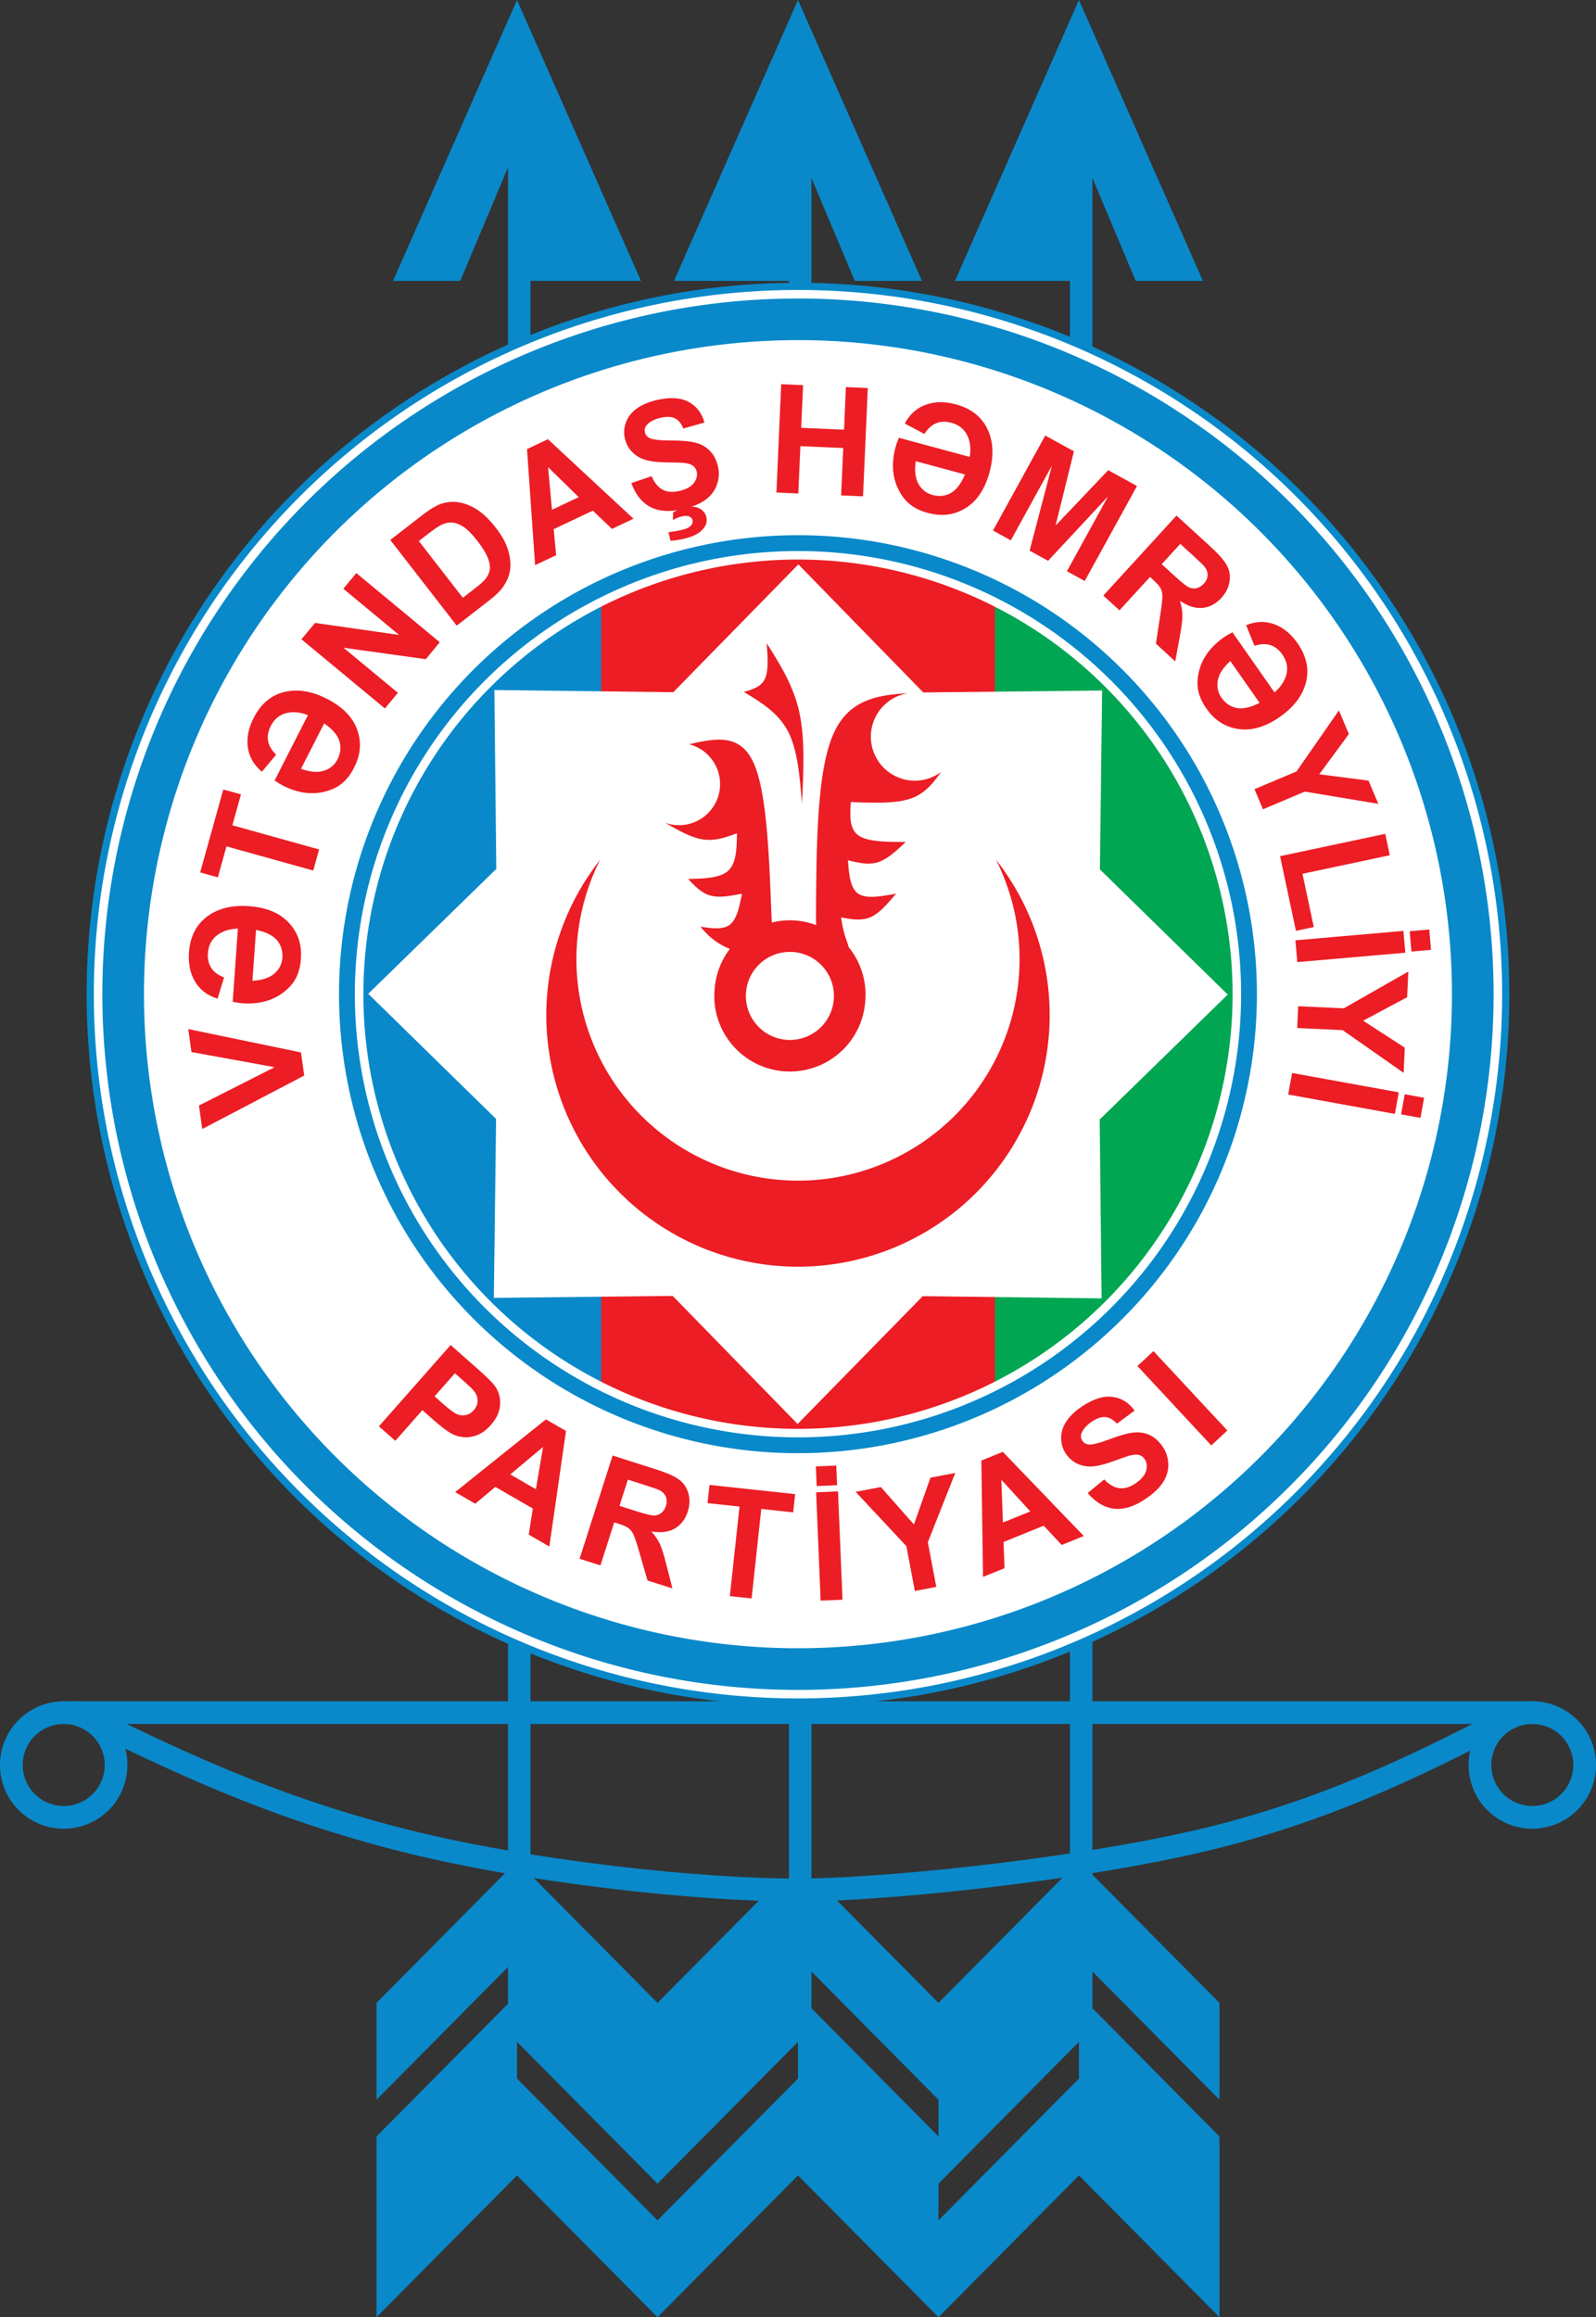 <svg xmlns="http://www.w3.org/2000/svg" width="281.031" height="408" viewBox="0 0 74.356 107.95"><rect x="0" y="0" width="74.356" height="107.95" fill="#333333" stroke="none"/><g fill="#0989CA"><path d="m-253.42 91.369-6.545 6.607v4.51l6.545-6.606v1.71l-6.545 6.607v8.42l6.545-6.606 6.545 6.606 6.546-6.606 6.545 6.606 6.545-6.606 6.545 6.607v-8.42l-6.545-6.608v-1.71l6.545 6.607v-4.511l-6.545-6.607-6.545 6.606-5.552-5.603-1.988.001-5.55 5.602zm13.091 4.51 6.545 6.608v1.71l-6.545-6.607zm-13.091 3.91 6.545 6.606 6.546-6.606v1.711l-6.546 6.606-6.545-6.606zm26.181 0v1.711l-6.545 6.606v-1.71zM-253.42 4.672l2.887 6.542 2.888 6.543h-6.04V12.1l-1.23 2.924-1.15 2.733h-3.13l2.888-6.543zM-240.33 4.672l-2.887 6.542-2.888 6.543h6.04V12.1l1.23 2.924 1.15 2.733h3.13l-2.888-6.543zM-227.24 4.672l-2.887 6.542-2.888 6.543h6.04V12.1l1.23 2.924 1.15 2.733h3.13l-2.888-6.543z" style="paint-order:normal" transform="translate(277.507 -4.672)"/></g><g fill="none" stroke="#0989CA" stroke-linecap="round" stroke-linejoin="round"><path stroke-width="1.058" d="M-272.1 86.893a2.439 2.439 0 0 1-2.439 2.439 2.439 2.439 0 0 1-2.439-2.439 2.439 2.439 0 0 1 2.44-2.439 2.439 2.439 0 0 1 2.438 2.439zM-203.68 86.893a2.439 2.439 0 0 1-2.439 2.439 2.439 2.439 0 0 1-2.439-2.439 2.439 2.439 0 0 1 2.44-2.439 2.439 2.439 0 0 1 2.438 2.439z" style="paint-order:normal" transform="translate(277.507 -4.672)"/><path stroke-width="1.068" d="M-206.12 84.454c-4.187 2.127-8.374 4.254-14.076 5.713s-15.324 2.513-19.98 2.547c-4.656.033-13.098-.83-19.275-2.41s-10.44-3.623-15.091-5.85" style="paint-order:normal" transform="matrix(.982 0 0 1 273.192 -4.672)"/><path stroke-width="1.058" d="M-274.54 84.454h68.421" style="paint-order:normal" transform="translate(277.507 -4.672)"/></g><g fill="#0989CA" stroke="#0989CA" stroke-linecap="round" stroke-linejoin="round" stroke-width=".376"><path d="M-211.54-6.254v31.773" style="paint-order:normal" transform="matrix(2.783 0 0 2.852 625.997 20.734)"/><path d="M-211.54-6.254v31.773" style="paint-order:normal" transform="matrix(2.783 0 0 2.852 639.087 20.734)"/><path d="M-211.54-6.254v31.773" style="paint-order:normal" transform="matrix(2.783 0 0 2.852 612.907 20.734)"/></g><path fill="#0989CA" d="M-69.668 50.46a33.141 33.141 0 0 1-33.141 33.141A33.141 33.141 0 0 1-135.95 50.46a33.141 33.141 0 0 1 33.141-33.141A33.141 33.141 0 0 1-69.668 50.46z" style="paint-order:normal" transform="translate(139.987 -4.146)"/><path fill="#fff" d="M-102.81 29.078A21.382 21.382 0 0 1-81.429 50.46a21.382 21.382 0 0 1-21.381 21.382 21.382 21.382 0 0 1-21.382-21.382 21.382 21.382 0 0 1 21.382-21.382zm0-9.087a30.469 30.469 0 0 0-30.469 30.469 30.469 30.469 0 0 0 30.469 30.468A30.469 30.469 0 0 0-72.342 50.46a30.469 30.469 0 0 0-30.468-30.47z" style="paint-order:normal" transform="translate(139.987 -4.146)"/><path fill="#EC1D24" d="M-102.81 30.013a20.446 20.446 0 0 0-14.276 5.812v29.243a20.446 20.446 0 0 0 14.276 5.837 20.446 20.446 0 0 0 14.276-5.812V35.85a20.446 20.446 0 0 0-14.276-5.837z" style="paint-order:normal" transform="translate(139.987 -4.146)"/><path fill="none" stroke="#fff" stroke-linecap="round" stroke-width=".397" d="M-70.203 50.46a32.607 32.607 0 0 1-32.607 32.607 32.607 32.607 0 0 1-32.607-32.607 32.607 32.607 0 0 1 32.607-32.607A32.607 32.607 0 0 1-70.203 50.46z" style="paint-order:normal" transform="translate(139.987 -4.146)"/><path fill="#00A651" d="M-93.636 32.213v36.514A20.446 20.446 0 0 0-82.363 50.46a20.446 20.446 0 0 0-11.273-18.247z" style="paint-order:normal" transform="translate(139.987 -4.146)"/><path fill="#0989CA" d="M-111.98 32.193a20.446 20.446 0 0 0-11.273 18.267 20.446 20.446 0 0 0 11.273 18.247z" style="paint-order:normal" transform="translate(139.987 -4.146)"/><path fill="none" stroke="#fff" stroke-linecap="round" stroke-width=".397" d="M-82.364 50.46a20.446 20.446 0 0 1-20.446 20.446 20.446 20.446 0 0 1-20.446-20.446 20.446 20.446 0 0 1 20.446-20.446A20.446 20.446 0 0 1-82.364 50.46z" style="paint-order:normal" transform="translate(139.987 -4.146)"/><path fill="#fff" d="m-82.788 50.477-5.966 5.82.09 8.333-8.333-.104-5.83 5.956-5.819-5.966-8.333.09.104-8.335-5.956-5.83 5.966-5.818-.09-8.334 8.334.104 5.829-5.956 5.819 5.966 8.333-.09-.104 8.334z" style="paint-order:normal" transform="translate(139.987 -4.146)"/><g fill="#EC1D24"><path d="M-93.586 44.192a10.323 10.323 0 0 1 1.1 4.63 10.323 10.323 0 0 1-10.324 10.323 10.323 10.323 0 0 1-10.323-10.323 10.323 10.323 0 0 1 1.104-4.62 11.726 11.726 0 0 0-2.507 7.226 11.726 11.726 0 0 0 11.726 11.726 11.726 11.726 0 0 0 11.726-11.726 11.726 11.726 0 0 0-2.503-7.236z" style="paint-order:normal" transform="translate(139.987 -4.146)"/><path d="m14.173 50.104-4.75 2.49L9.27 51.5l3.524-1.786-3.874-.705-.15-1.07 5.252 1.087zM11.603 42.214q1.584.113 2.185 1.236.28.524.23 1.232-.057.794-.505 1.27-.836.883-2.231.784-.155-.01-.441-.069l.242-3.409q-.575.021-.942.289-.416.302-.454.848-.06.828.751 1.138l-.302.99q-.72-.22-1.064-.821-.323-.562-.267-1.338.08-1.128.89-1.702.753-.53 1.908-.448zm.326 1.104-.169 2.371q.68-.038 1.022-.335.342-.296.373-.733.035-.484-.252-.823-.29-.338-.974-.48zM14.593 40.554l-4.042-1.126-.402 1.443-.823-.23 1.077-3.865.823.229-.401 1.44 4.042 1.127zM15.233 32.554q1.415.722 1.53 1.99.053.593-.27 1.225-.36.709-.96.972-1.114.487-2.36-.148-.138-.07-.379-.236l1.553-3.044q-.537-.205-.98-.102-.5.116-.75.604-.377.74.249 1.34l-.665.795q-.577-.484-.659-1.171-.078-.644.276-1.337.513-1.007 1.484-1.22.9-.194 1.931.332zm-.13 1.144-1.081 2.117q.64.23 1.071.09.431-.14.63-.53.221-.432.089-.855-.135-.425-.71-.822zM17.933 33.004l-3.889-3.223.633-.763 3.916.56-2.597-2.152.605-.73 3.888 3.223-.652.788-3.835-.534 2.536 2.101zM18.183 25.154l1.473-1.142q.498-.387.818-.513.432-.17.887-.1t.884.353q.426.28.86.84.383.493.537.945.188.552.12 1.036-.052.367-.32.758-.2.291-.647.638l-1.517 1.176zm1.33.05 2.05 2.643.601-.466q.338-.262.458-.416.158-.201.195-.418.04-.218-.085-.548-.128-.333-.487-.796t-.632-.647q-.274-.184-.529-.21-.255-.024-.519.102-.198.093-.69.475zM29.513 24.164l-1.003.474-.889-.85-1.825.862.113 1.216-.979.462-.377-5.407.975-.46zm-2.55-1.005-1.43-1.398.183 1.986zM29.413 22.504l.944-.321q.201.465.52.631.322.165.775.058.48-.113.673-.37.197-.263.133-.534-.041-.175-.174-.271-.13-.1-.406-.131-.188-.02-.845-.027-.845-.01-1.234-.223-.549-.3-.686-.883-.088-.375.046-.75.137-.38.496-.644.362-.266.93-.4.925-.218 1.486.078.565.296.748.968l-.982.277q-.153-.364-.403-.479-.247-.118-.666-.02-.433.102-.636.338-.13.15-.086.342.041.174.218.264.225.113.99.113.764 0 1.153.104.391.099.66.372.273.268.383.735.1.422-.049.846-.148.424-.534.706-.388.28-1.028.43-.932.22-1.533-.092-.602-.315-.893-1.117zm1.825 2.685-.093-.396q.354-.044.642-.112.299-.07.418-.212.091-.106.061-.234-.027-.114-.15-.173-.124-.06-.342-.008-.215.05-.423.17l.009-.352q.24-.152.542-.223.419-.099.68.034.262.133.324.398.07.295-.129.537-.266.328-.873.47-.432.102-.666.1zM36.173 22.944l.222-5.046 1.02.045-.088 1.986 1.996.088.087-1.986 1.02.045-.223 5.046-1.019-.045.097-2.206-1.996-.088-.097 2.206zM46.103 21.994q-.413 1.533-1.631 1.908-.568.175-1.254-.01-.768-.207-1.15-.738-.707-.99-.342-2.34.04-.15.152-.42l3.3.89q.089-.568-.104-.98-.217-.466-.746-.608-.801-.217-1.26.52l-.915-.486q.354-.665 1.01-.887.613-.21 1.365-.007 1.091.294 1.5 1.2.376.84.075 1.957zm-1.146.108-2.295-.618q-.093.674.133 1.067.226.392.648.506.47.127.856-.09.388-.22.658-.865zM46.263 24.714l2.434-4.425 1.337.735-.857 3.46 2.454-2.581 1.34.737-2.434 4.425-.83-.456 1.916-3.484-2.794 3-.86-.473 1.04-3.965-1.916 3.484zM51.403 27.744l3.409-3.727 1.584 1.449q.597.546.773.895.182.348.11.753-.073.406-.375.736-.384.42-.881.469-.496.046-1.051-.332.113.366.115.68.004.317-.124.998l-.21 1.144-.9-.824.198-1.308q.108-.7.104-.91-.002-.211-.085-.361-.08-.153-.339-.39l-.152-.14-1.424 1.556zm2.72-1.462.556.509q.542.495.718.573.177.077.355.035t.333-.21q.172-.188.175-.395.008-.208-.148-.406-.08-.096-.537-.515l-.587-.537zM59.63 33.394q-1.301.91-2.476.416-.548-.23-.954-.812-.457-.652-.408-1.304.093-1.213 1.24-2.015.126-.089.385-.224l1.96 2.8q.432-.378.55-.817.132-.496-.182-.945-.476-.68-1.3-.41l-.39-.96q.698-.283 1.344-.032.604.233 1.05.87.648.927.38 1.884-.25.885-1.2 1.549zm-.948-.653-1.363-1.947q-.504.457-.583.903-.079.447.172.805.279.398.714.48.439.08 1.06-.24zM58.445 36.764l1.958-.827 1.975-2.842.465 1.101-1.378 1.873 2.293.295.457 1.082-3.423-.57-1.952.824zM59.637 39.884l4.9-1.04.212.997-4.068.864.527 2.48-.832.177zM60.352 43.804l5.032-.438.088 1.016-5.032.438zm5.323-.425.913-.08.082.948-.912.08zM60.482 46.874l2.123.098 3.008-1.712-.056 1.194-2.05 1.095 1.941 1.256-.054 1.173-2.843-1.99-2.116-.099zM60.198 49.984l4.97.902-.183 1.004-4.97-.903zm5.247.991.902.164-.17.936-.902-.164z"/><path d="m-140.65 219.72 3.342-3.787 1.227 1.083q.697.616.859.86.25.372.217.852-.032.478-.43.93-.308.349-.645.475-.336.126-.653.09-.312-.037-.552-.171-.322-.187-.841-.646l-.499-.44-1.26 1.429zm3.541-2.471-.948 1.074.418.37q.452.398.657.473.205.076.402.024.2-.049.348-.217.182-.206.18-.448-.004-.241-.16-.439-.114-.147-.527-.511zM-132.71 225.32l-.96-.555.192-1.214-1.748-1.01-.935.785-.937-.542 4.23-3.388.934.54zm-.626-2.67.335-1.97-1.528 1.281zM-131.3 225.89l1.538-4.81 2.044.653q.771.246 1.077.488.31.24.414.64.104.398-.032.824-.173.542-.605.795-.43.249-1.093.138.256.285.39.57.136.286.305.958l.287 1.126-1.162-.371-.367-1.271q-.195-.681-.287-.87-.09-.191-.228-.293-.136-.105-.47-.212l-.198-.063-.642 2.008zm1.859-2.466.718.23q.7.223.892.22.193-.004.337-.117.145-.113.214-.33.078-.242-.006-.432-.08-.191-.303-.306-.113-.055-.704-.243l-.758-.243zM-124.3 227.63l.45-4.172-1.49-.16.091-.85 3.99.43-.09.85-1.487-.16-.45 4.171zM-120.07 227.84l-.21-5.046 1.019-.043.21 5.047zm-.184-5.337-.039-.915.95-.04.039.916zM-115.68 227.39l-.396-2.088-2.363-2.53 1.175-.222 1.54 1.742.771-2.18 1.155-.22-1.278 3.227.394 2.082zM-107.81 224.83l-1.028.417-.84-.897-1.87.759.044 1.22-1.002.406-.076-5.42 1-.405zm-2.491-1.146-1.35-1.475.073 1.993zM-107.63 222.83l.769-.635q.353.364.71.407.36.04.745-.22.408-.276.499-.586.09-.315-.065-.546-.1-.149-.258-.192-.157-.048-.427.022-.183.048-.8.273-.793.29-1.233.23-.619-.086-.954-.583-.216-.32-.222-.719-.006-.403.235-.778.245-.376.728-.702.788-.532 1.418-.454.633.076 1.042.64l-.82.607q-.272-.286-.547-.305-.273-.023-.63.218-.369.248-.475.54-.069.188.041.35.1.15.297.17.25.026.966-.244.715-.27 1.115-.312.401-.046.75.114.35.155.617.552.243.36.255.809.012.449-.25.85-.263.398-.809.766-.794.535-1.466.456-.674-.081-1.23-.728zM-101.87 220.61l-3.44-3.698.747-.695 3.44 3.698z" style="font-feature-settings:normal;font-variant-alternates:normal;font-variant-caps:normal;font-variant-ligatures:normal;font-variant-numeric:normal;font-variant-position:normal;shape-padding:0;text-decoration-color:#000;text-decoration-line:none;text-decoration-style:solid;text-indent:0;text-orientation:mixed;text-transform:none;white-space:normal" transform="translate(158.303 -153.276)"/><path d="M-240.57 42.02c-.098-1.25-.197-2.5-.648-3.368-.45-.868-1.254-1.354-2.057-1.84.401-.118.803-.236.98-.614.177-.378.13-1.016.083-1.655.623.983 1.245 1.965 1.519 3.211s.198 2.756.123 4.266z" style="paint-order:normal" transform="translate(277.932 -4.577)"/><path d="m-885.93 139.4-.092.006.096.004zm-1.639.09c-5.282.307-10.343 1.088-13.035 6.998-2.97 6.52-3.054 19.27-3.138 32.023v.002h-.002l.027 1.736a13.295 13.295 0 0 0-4.607-.842 13.295 13.295 0 0 0-3.184.4l-.063-1.294c-.42-11.006-.842-22.014-3.252-27.023-2.409-5.01-6.808-4.021-11.207-3.033l-.002.008a7.234 7.234 0 0 1 5.432 6.996 7.234 7.234 0 0 1-7.232 7.234 7.242 7.242 0 0 1-2.383-.412l-.002.008c2.28 1.303 4.56 2.608 6.658 2.912 2.098.304 4.013-.391 5.928-1.086-.042 2.61-.085 5.218-1.516 6.555-1.43 1.337-4.25 1.402-7.07 1.465 1.177 1.249 2.353 2.498 3.931 2.93 1.58.43 3.558.044 5.538-.342-.442 2.23-.883 4.458-2.104 5.427-1.22.97-3.22.676-5.219.381 1.22 1.386 2.463 2.768 5.178 3.91a13.295 13.295 0 0 0-2.652 6.877 13.295 13.295 0 0 0-.01.106 13.295 13.295 0 0 0-.059 1.058 13.295 13.295 0 0 0 .002.051 13.295 13.295 0 0 0-.008.168 13.295 13.295 0 0 0 13.295 13.293 13.295 13.295 0 0 0 13.252-12.447 13.295 13.295 0 0 0 .037-.72 13.295 13.295 0 0 0 .006-.126 13.295 13.295 0 0 0 0-.025 13.295 13.295 0 0 0 .006-.193 13.295 13.295 0 0 0-2.99-8.385c-.103-.472-.28-.953-.436-1.4-.536-1.537-.704-2.673-.873-3.81 1.768.338 3.537.676 5.147-.019 1.61-.694 3.061-2.42 4.514-4.146-2.631.484-5.259.968-6.67-.012-1.412-.98-1.602-3.418-1.791-5.86 1.788.443 3.579.884 5.273.347 1.694-.538 3.291-2.052 4.89-3.567-3.367 0-6.73.001-8.341-1.168-1.611-1.169-1.464-3.504-1.317-5.84 3.894.148 7.788.294 10.432-.586 2.645-.88 4.04-2.783 5.436-4.689l-.002-.01a7.74 7.74 0 0 1-4.602 1.527 7.74 7.74 0 0 1-7.738-7.74 7.739 7.739 0 0 1 6.524-7.637zm-20.756 45.473a7.74 7.74 0 0 1 7.739 7.74 7.74 7.74 0 0 1-7.739 7.738 7.74 7.74 0 0 1-7.74-7.738 7.74 7.74 0 0 1 7.74-7.74z" style="paint-order:normal" transform="translate(277.507 -4.672) scale(.265)"/></g></svg>